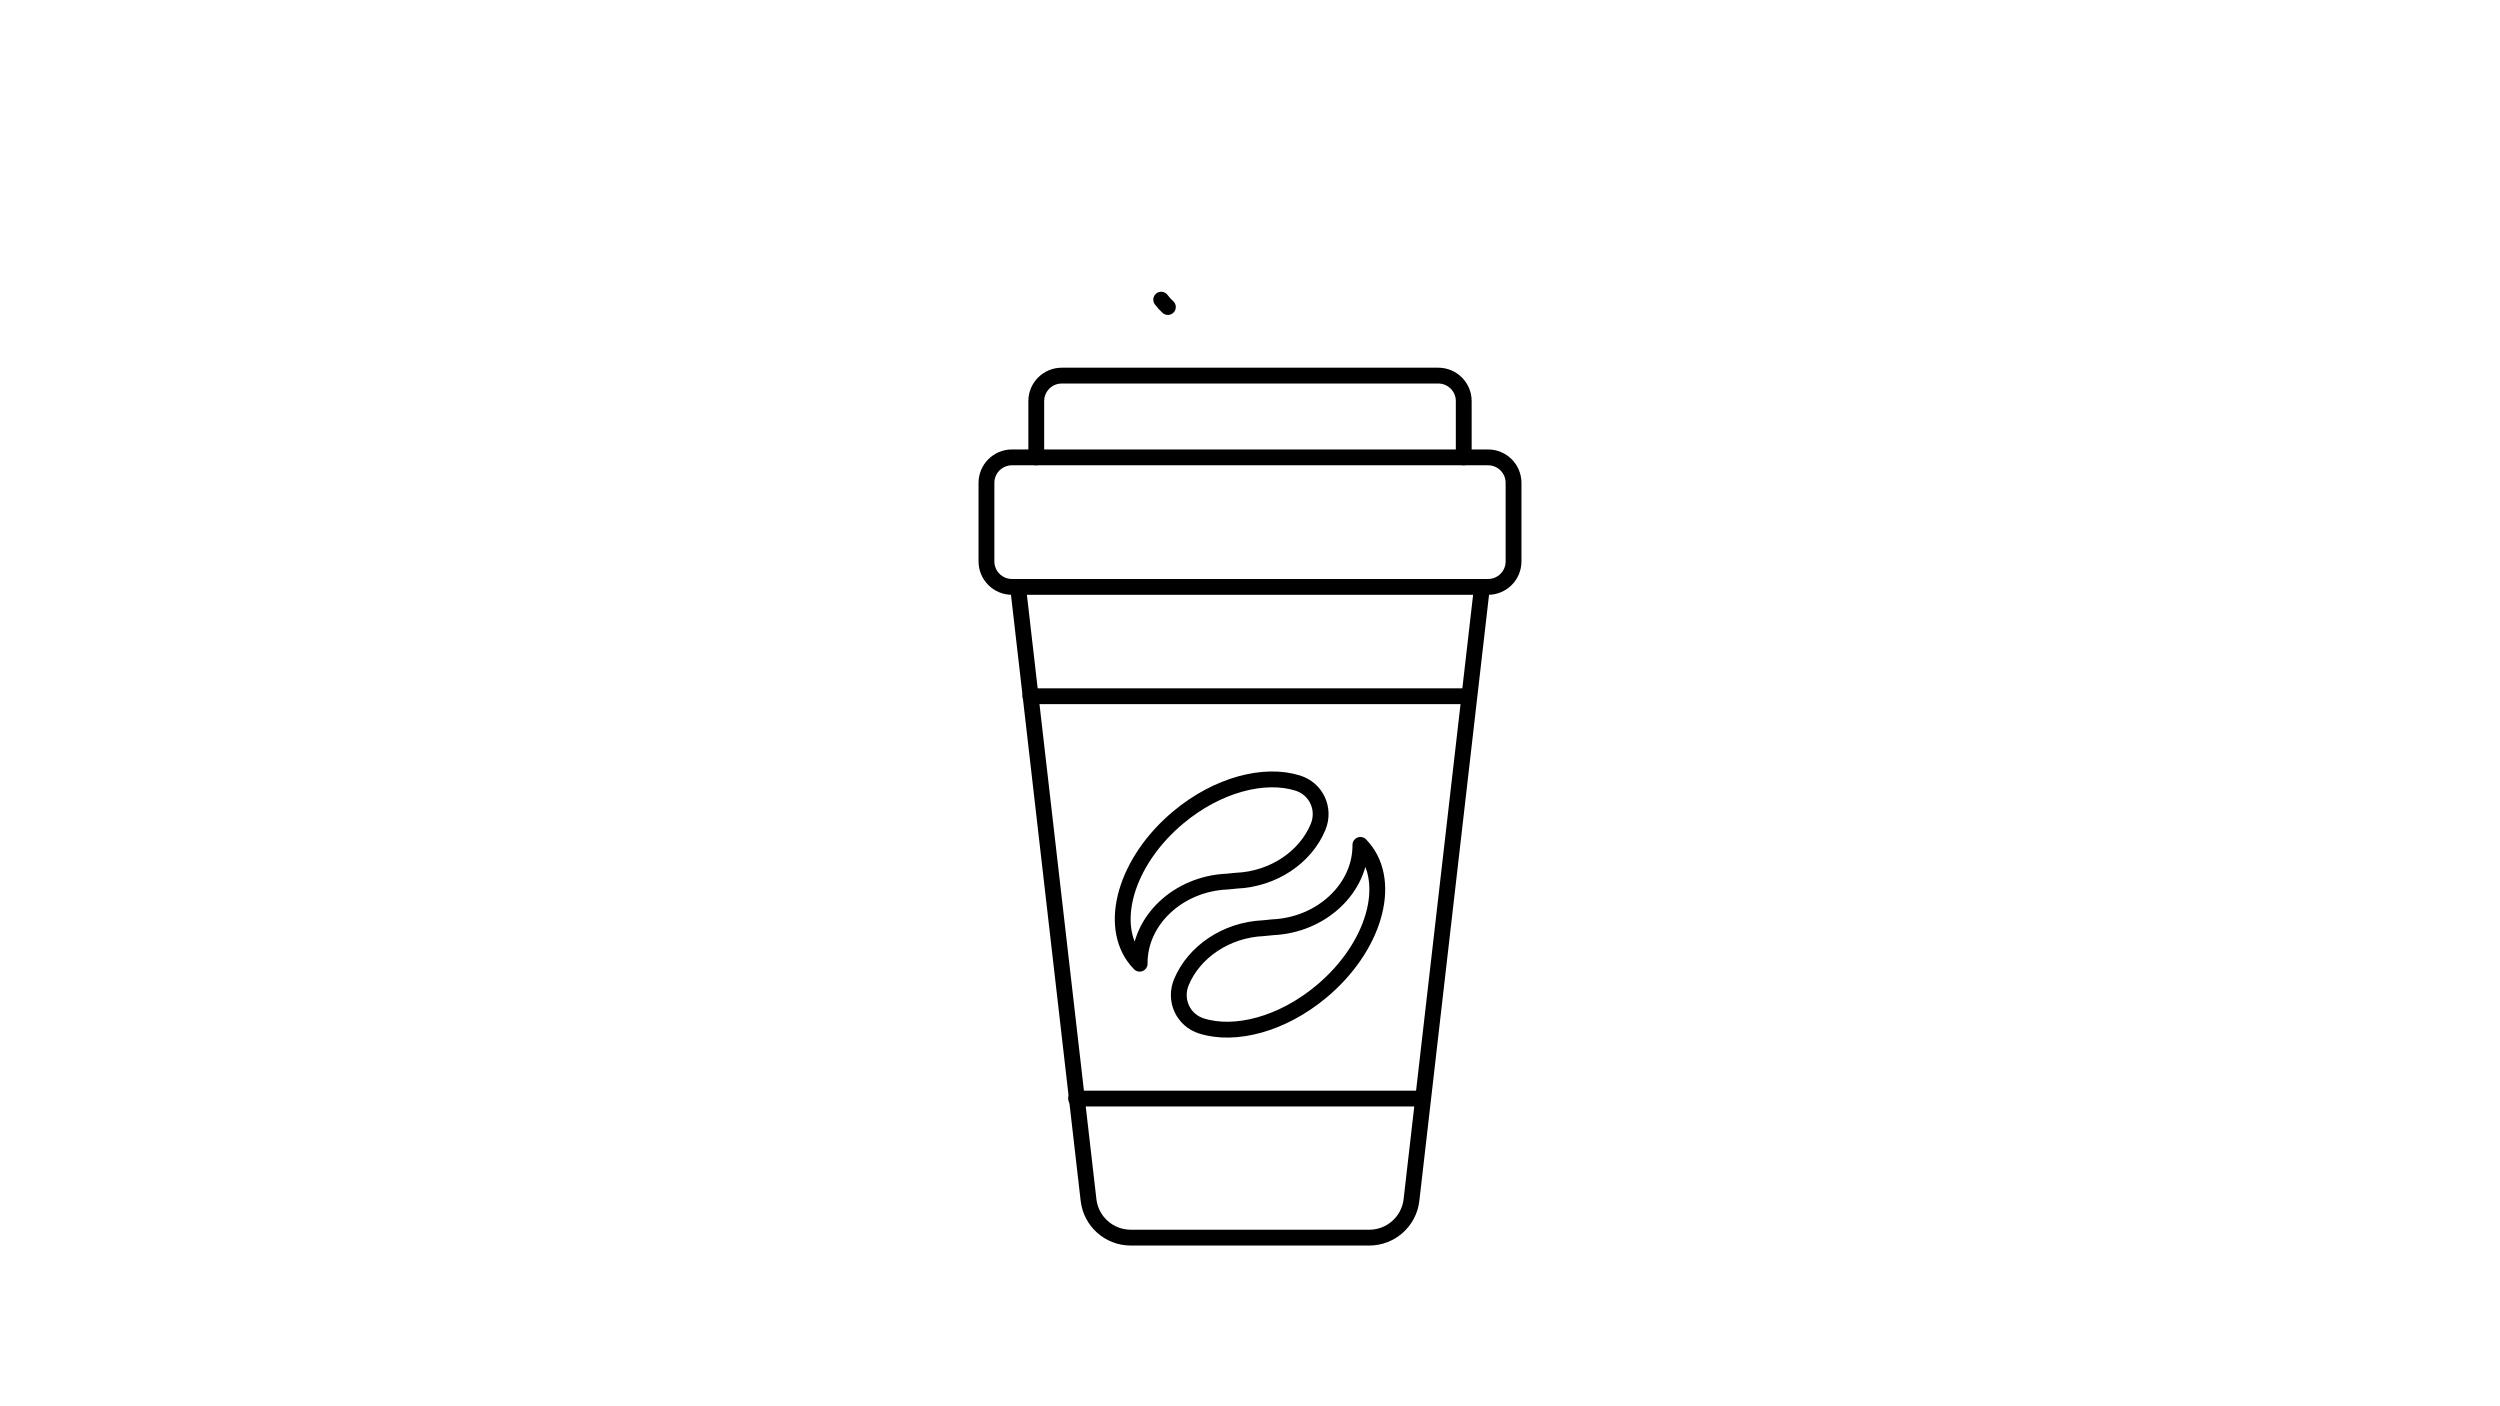 <svg width="1920" height="1080" viewBox="0 0 1920 1080" fill="none" xmlns="http://www.w3.org/2000/svg">
<g clip-path="url(#clip0_165_3264)">
<mask id="mask0_165_3264" style="mask-type:luminance" maskUnits="userSpaceOnUse" x="0" y="0" width="1920" height="1080">
<path d="M1920 0H0V1080H1920V0Z" fill="white"/>
</mask>
<g mask="url(#mask0_165_3264)">
<mask id="mask1_165_3264" style="mask-type:luminance" maskUnits="userSpaceOnUse" x="0" y="0" width="1920" height="1080">
<path d="M0 0H1920V1080H0V0Z" fill="white"/>
</mask>
<g mask="url(#mask1_165_3264)">
<path d="M896.94 235.788C894.997 234.057 893.283 232.164 891.801 230.146" stroke="black" stroke-width="12.155" stroke-linecap="round" stroke-linejoin="round"/>
</g>
<path d="M1138.16 450.732L1084.01 921.616C1082.11 938.073 1068.18 950.5 1051.61 950.5H868.396C851.824 950.5 837.891 938.073 835.994 921.616L781.844 450.732" stroke="black" stroke-width="12.155" stroke-linecap="round" stroke-linejoin="round"/>
<path d="M1142.84 450.733H777.165C766.36 450.733 757.596 441.973 757.596 431.167V370.833C757.596 360.023 766.36 351.264 777.165 351.264H1142.84C1153.64 351.264 1162.4 360.023 1162.4 370.833V431.167C1162.4 441.973 1153.64 450.733 1142.84 450.733Z" stroke="black" stroke-width="12.155" stroke-linecap="round" stroke-linejoin="round"/>
<path d="M795.852 351.265V308.038C795.852 297.228 804.611 288.468 815.417 288.468H1104.58C1115.39 288.468 1124.15 297.228 1124.15 308.038V351.265" stroke="black" stroke-width="12.155" stroke-linecap="round" stroke-linejoin="round"/>
<path d="M791.377 534.693H1128.1" stroke="black" stroke-width="12.155" stroke-linecap="round" stroke-linejoin="round"/>
<path d="M826.434 843.695H1089.75" stroke="black" stroke-width="12.155" stroke-linecap="round" stroke-linejoin="round"/>
<path d="M1014.79 761.532C1055.22 727.818 1069.68 678.53 1047.09 651.444C1046.35 650.553 1045.58 649.706 1044.78 648.883C1045.08 682.188 1014.94 710.485 977.359 712.142L970.423 712.839C941.477 714.116 916.957 731.189 907.35 754.182C901.52 768.125 908.639 783.525 922.831 787.973C948.592 796.044 984.652 786.665 1014.79 761.532Z" stroke="black" stroke-width="12.155" stroke-linecap="round" stroke-linejoin="round"/>
<path d="M905.004 627.678C864.709 661.279 850.354 710.479 872.943 737.564C873.684 738.452 874.462 739.303 875.26 740.125C874.908 706.865 904.931 678.657 942.441 677.065L949.361 676.376C978.246 675.152 1002.69 658.139 1012.24 635.194C1018.04 621.281 1010.91 605.893 996.738 601.424C971.014 593.32 935.043 602.631 905.004 627.678Z" stroke="black" stroke-width="12.155" stroke-linecap="round" stroke-linejoin="round"/>
</g>
</g>
<defs>
<clipPath id="clip0_165_3264">
<rect width="1920" height="1080" fill="white"/>
</clipPath>
</defs>
</svg>

